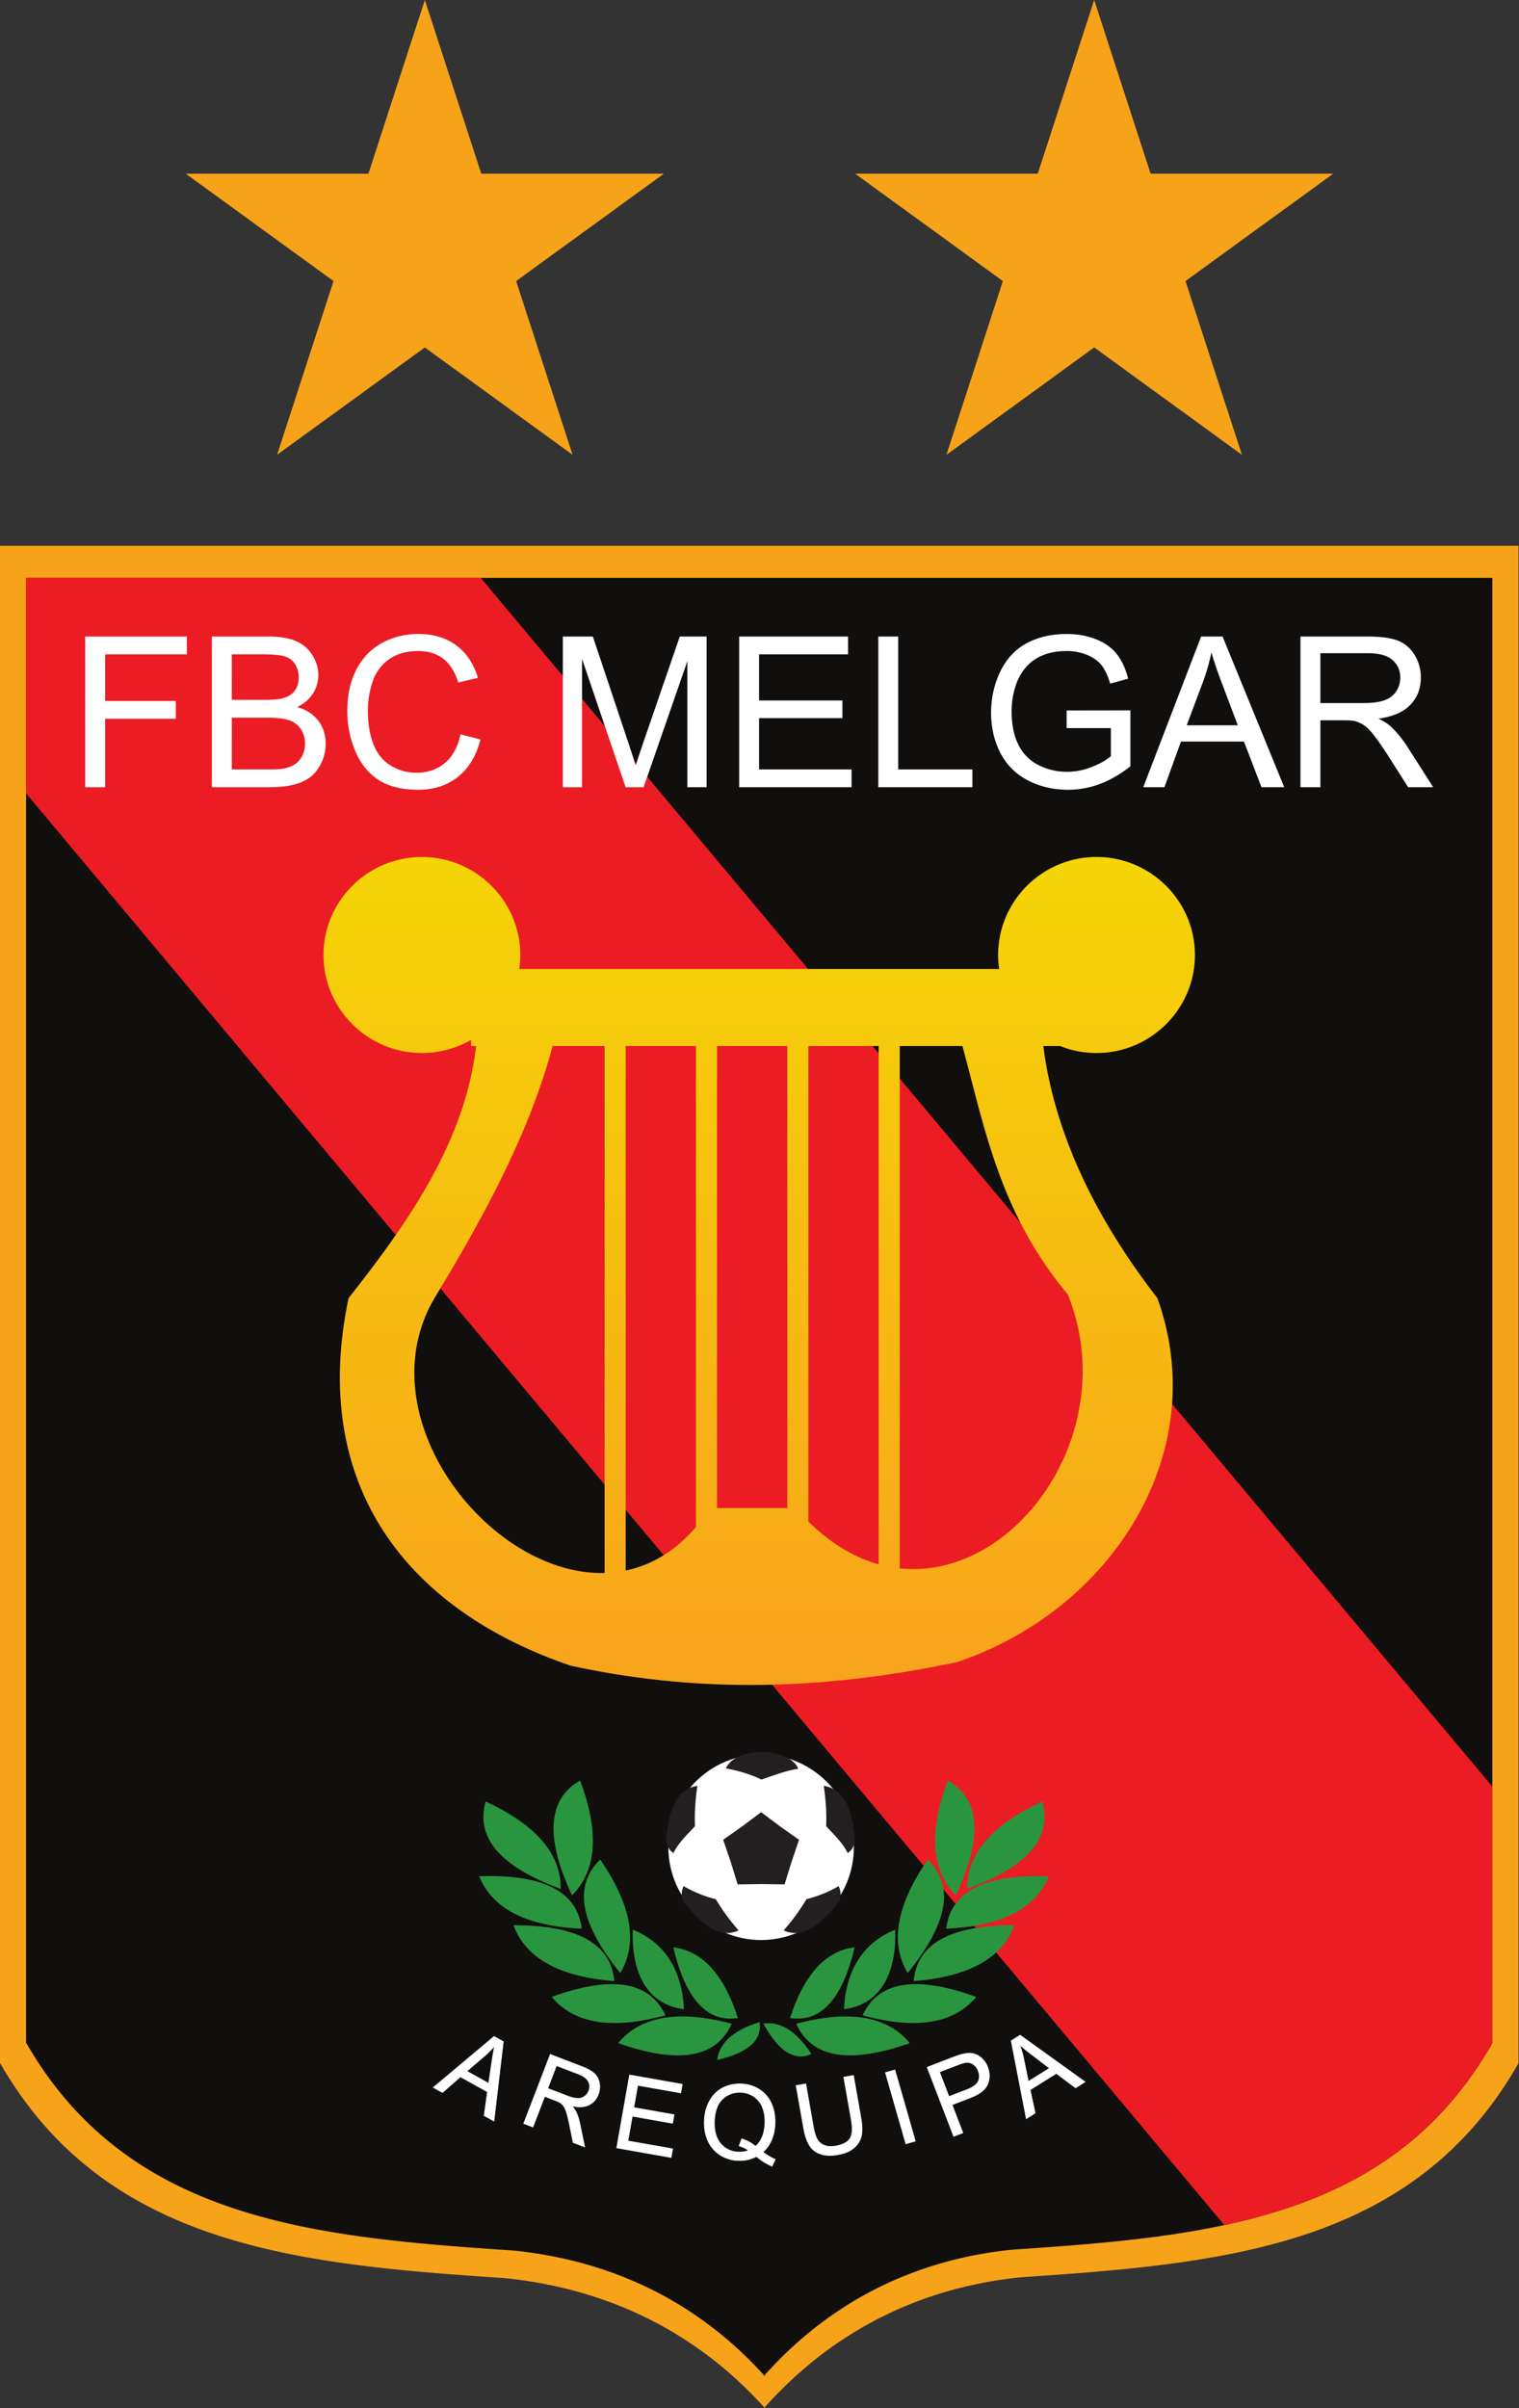 <svg xmlns="http://www.w3.org/2000/svg" xmlns:xlink="http://www.w3.org/1999/xlink" viewBox="63.41 3.02 206.51 327.29"><rect x="63.41" y="3.02" width="206.51" height="327.29" fill="#333333" stroke="none"/><defs><path id="reuse-0" d="M0 250h250V0H0Z"/></defs><defs><clipPath id="a" clipPathUnits="userSpaceOnUse"><use xlink:href="#reuse-0"/></clipPath><clipPath id="c" clipPathUnits="userSpaceOnUse"><use xlink:href="#reuse-0"/></clipPath><linearGradient id="b" x1="0" x2="1" y1="0" y2="0" gradientTransform="matrix(0 84.418 84.418 0 125 75.999)" gradientUnits="userSpaceOnUse" spreadMethod="pad"><stop offset="0" stop-color="#f8a31c"/><stop offset="1" stop-color="#f5d507"/></linearGradient></defs><path fill="#f7a31a" fill-rule="evenodd" d="m121.166 3.02 7.67 23.61h24.827L133.58 41.22l7.672 23.613-20.085-14.592-20.084 14.592 7.67-23.612L88.67 26.63h24.825zM212.167 3.02l7.67 23.61h24.827l-20.085 14.59 7.672 23.613-20.084-14.592-20.086 14.592 7.671-23.612-20.083-14.59h24.826z"/><g clip-path="url(#a)" transform="matrix(1.333 0 0 -1.333 0 333.333)"><path fill="#f7a31a" fill-rule="evenodd" d="M47.56 192.147h154.88V37.412h-.011c-10.643-18.644-29.787-20.399-50.755-21.806-10.5-1.084-19.261-5.62-26.09-13.232l.002-.109c-.017.017-.033.037-.05.053a.627.627 0 0 1-.05-.053v.109c-6.894 7.61-15.836 12.063-26.438 13.146-21.174 1.409-40.707 3.24-51.452 21.892h-.036Z"/><path fill="#100f0d" fill-rule="evenodd" d="M50.226 188.878h149.547V39.47h-.01c-10.278-18.002-28.762-19.697-49.007-21.055-10.14-1.048-18.6-5.427-25.192-12.776l.002-.106-.049.052a.799.799 0 0 1-.048-.052v.106c-6.657 7.347-15.29 11.646-25.528 12.692-20.445 1.36-39.305 3.129-49.68 21.139h-.035Z"/><path fill="#ec1c24" d="M172.439 20.926c11.266 2.41 20.898 7.29 27.324 18.545h.01v26.16L96.597 188.879h-46.37v-21.97z"/><path fill="#fff" d="M182.235 176.113h4.371c.925 0 1.654.097 2.176.29.527.192.924.5 1.195.922.272.423.408.88.408 1.377 0 .727-.26 1.324-.79 1.792-.526.469-1.359.702-2.5.702h-4.86Zm-2.032-8.581v15.363h6.81c1.37 0 2.41-.14 3.122-.416.711-.275 1.28-.761 1.71-1.46.426-.7.636-1.472.636-2.317 0-1.09-.35-2.006-1.058-2.754-.706-.747-1.795-1.222-3.27-1.426.541-.257.95-.512 1.227-.766.593-.544 1.155-1.226 1.69-2.042l2.67-4.182h-2.556l-2.032 3.199c-.594.919-1.085 1.627-1.47 2.113-.384.489-.726.833-1.03 1.027a3.042 3.042 0 0 1-.928.41c-.232.047-.606.073-1.133.073h-2.356v-6.822zm-11.604 6.31h5.212l-1.606 4.252c-.488 1.292-.85 2.354-1.087 3.187a19.46 19.46 0 0 0-.83-2.936zm-4.43-6.31 5.9 15.363h2.19l6.288-15.363h-2.318l-1.79 4.654h-6.425l-1.685-4.654zm-7.815 6.028v1.799l6.504.01v-5.697c-.996-.798-2.027-1.395-3.09-1.8a9.206 9.206 0 0 0-3.267-.6c-1.51 0-2.885.32-4.115.968a6.411 6.411 0 0 0-2.794 2.802c-.628 1.222-.943 2.589-.943 4.098 0 1.495.315 2.89.941 4.185.622 1.298 1.523 2.26 2.696 2.89 1.174.626 2.525.94 4.056.94 1.108 0 2.114-.178 3.012-.54.898-.357 1.602-.857 2.11-1.501.511-.645.898-1.481 1.167-2.515l-1.835-.505c-.233.784-.52 1.399-.858 1.847-.346.446-.835.804-1.47 1.072a5.382 5.382 0 0 1-2.114.405c-.93 0-1.736-.143-2.412-.426-.68-.282-1.223-.655-1.64-1.116a5.321 5.321 0 0 1-.97-1.52c-.39-.948-.587-1.978-.587-3.091 0-1.37.234-2.514.708-3.437a4.518 4.518 0 0 1 2.061-2.053 6.36 6.36 0 0 1 2.867-.672c.883 0 1.742.172 2.581.51.838.337 1.472.699 1.905 1.085v2.862zm-19.21-6.028v15.363h2.034v-13.548h7.564v-1.815zm-14.187 0v15.363h11.105v-1.814h-9.074v-4.703h8.498v-1.803h-8.498v-5.228h9.432v-1.815zm-17.984 0v15.363h3.062l3.635-10.878c.336-1.011.583-1.77.733-2.275.175.559.446 1.382.818 2.465l3.677 10.688h2.736v-15.363h-1.959v12.859l-4.464-12.86h-1.835l-4.442 13.078v-13.077Zm-10.436 5.387 2.035-.515c-.426-1.666-1.194-2.94-2.3-3.82-1.109-.876-2.46-1.312-4.063-1.312-1.656 0-3 .336-4.038 1.008-1.037.676-1.828 1.653-2.368 2.93a10.488 10.488 0 0 0-.812 4.119c0 1.6.305 2.994.916 4.185.612 1.192 1.48 2.097 2.611 2.715 1.126.619 2.368.926 3.723.926 1.538 0 2.83-.39 3.877-1.172 1.048-.784 1.778-1.882 2.19-3.302l-2-.471c-.358 1.118-.873 1.93-1.552 2.442-.677.512-1.528.766-2.558.766-1.18 0-2.164-.284-2.958-.848a4.473 4.473 0 0 1-1.67-2.282 9.138 9.138 0 0 1-.482-2.947c0-1.31.19-2.446.568-3.423.382-.973.972-1.703 1.777-2.186a4.99 4.99 0 0 1 2.611-.723c1.138 0 2.1.33 2.891.984.79.659 1.323 1.635 1.602 2.926m-23.324-3.572h3.823c.658 0 1.12.024 1.385.07.468.086.858.226 1.173.423.314.193.572.479.776.85.2.377.304.806.304 1.296 0 .57-.147 1.07-.44 1.495a2.326 2.326 0 0 1-1.223.89c-.519.168-1.27.255-2.247.255h-3.55zm0 7.092h3.323c.897 0 1.545.06 1.938.178.516.155.905.408 1.166.766.262.357.394.804.394 1.34 0 .509-.122.959-.365 1.346-.247.39-.597.654-1.048.797-.455.143-1.234.215-2.339.215h-3.069zm-2.035-8.907v15.363h5.766c1.173 0 2.113-.158 2.822-.466a3.606 3.606 0 0 0 1.666-1.437c.401-.644.605-1.32.605-2.028a3.46 3.46 0 0 0-.537-1.853c-.354-.58-.893-1.048-1.613-1.405.93-.272 1.642-.738 2.143-1.392.501-.66.751-1.434.751-2.328a4.49 4.49 0 0 0-.458-2.007c-.304-.618-.68-1.095-1.127-1.43-.447-.337-1.008-.587-1.68-.76-.673-.171-1.499-.257-2.48-.257zm-12.919 0v15.363h10.366v-1.814h-8.33v-4.757H65.5v-1.813h-7.207v-6.98z"/></g><path fill="url(#b)" d="M149.368 150.425c0-.485.036-.961.103-1.428h-48.943c.067.467.103.943.103 1.428 0 5.504-4.508 9.993-10.034 9.993-5.527 0-10.034-4.489-10.034-9.993 0-5.505 4.507-9.994 10.034-9.994a10 10 0 0 1 5.017 1.344v-.631h.515c-1.13-9.61-6.734-17.763-13.004-25.698C79.263 97.253 88.129 84 105.753 77.968c12.863-2.796 25.577-2.559 39.416.357 15.752 5.277 26.117 21.345 20.437 37.121-6.627 8.566-10.531 17.133-11.632 25.698h1.711a9.984 9.984 0 0 1 3.719-.713c5.525 0 10.033 4.489 10.033 9.994 0 5.504-4.508 9.993-10.033 9.993-5.528 0-10.036-4.489-10.036-9.993m-10.033-62.537v53.256h6.391c2.283-8.378 3.796-17.009 10.755-25.341 5.365-13.36-4.458-27.989-15.765-27.988-.458 0-.919.024-1.381.073m-9.319 4.779v48.477h7.166V88.299c-2.428.674-4.86 2.082-7.166 4.368m-9.317 48.477h7.169V94.031h-7.169zm-9.317 0h7.167V92.108c-2.135-2.505-4.597-3.913-7.167-4.443zm-19.498-25.698c4.91 8.077 9.655 16.746 12.048 25.698h5.299V87.415c-.107-.002-.212-.004-.319-.004-11.692.002-24.07 16.05-17.028 28.035" transform="matrix(1.333 0 0 -1.333 0 333.333)"/><g clip-path="url(#c)" transform="matrix(1.333 0 0 -1.333 0 333.333)"><path fill="#fff" fill-rule="evenodd" d="M125.195 49.991c5.211 0 9.46 4.25 9.46 9.46 0 5.212-4.249 9.46-9.46 9.46-5.209 0-9.459-4.248-9.459-9.46 0-5.21 4.25-9.46 9.46-9.46"/><path fill="#231f20" fill-rule="evenodd" d="m125.196 63.025 1.915-1.433 1.953-1.38-.769-2.265-.707-2.282-2.392.032-2.392-.032-.706 2.282-.77 2.265 1.952 1.38zM121.594 67.497c1.202-.219 2.602-.629 3.636-1.144 1.462.497 2.572.928 3.748 1.093-.71 2.045-6.186 2.49-7.384.051M134.027 58.855c-.54 1.096-1.422 1.89-2.198 2.744.063 1.539-.077 2.94-.247 4.114 1.633-.246 2.924-1.66 3.187-5.632-.138-.63-.357-.952-.742-1.226M133.11 55.491c-1.052-.62-2.176-1.047-3.292-1.336a20.693 20.693 0 0 0-2.327-3.182c1.5-.686 3.28-.165 5.68 3.015.23.603.11 1.062-.06 1.503M117.282 55.491a12.765 12.765 0 0 1 3.292-1.336 20.572 20.572 0 0 1 2.329-3.179c-1.501-.689-3.282-.168-5.681 3.012-.231.603-.11 1.062.06 1.503M116.248 58.855c.541 1.096 1.423 1.89 2.2 2.744-.064 1.539.074 2.94.244 4.114-1.631-.246-2.924-1.66-3.184-5.632.137-.63.357-.952.74-1.226"/><path fill="#fff" fill-rule="evenodd" d="m152.446 35.565 2.17 1.355-1.775 1.354c-.54.41-.968.758-1.282 1.044.174-.463.314-.94.416-1.439zm-.204-3.783-1.54 7.935.912.57 6.617-4.76-.966-.604-1.958 1.47-2.675-1.67.51-2.379zm-7.892 2.245 1.823.701c.601.232.986.505 1.154.828.165.321.171.686.015 1.09a1.361 1.361 0 0 1-.514.674c-.23.152-.478.215-.747.188-.174-.02-.47-.11-.895-.272l-1.8-.69Zm.487-4.052-2.704 7.044 2.66 1.022c.464.178.831.294 1.094.342.37.076.7.076.998.005.295-.07.571-.228.825-.462.254-.239.45-.53.583-.88.227-.598.233-1.18.011-1.742-.222-.56-.83-1.032-1.827-1.413l-1.806-.695 1.098-2.862zm-4.879-.758-2.08 7.253.96.274 2.08-7.252zm-6.333 6.79.986.175.756-4.297c.133-.744.151-1.353.06-1.823-.092-.468-.334-.878-.727-1.23-.393-.357-.945-.593-1.66-.72-.697-.124-1.289-.105-1.773.058a2.076 2.076 0 0 0-1.133.875c-.269.422-.472 1.025-.61 1.811l-.757 4.293.983.174.755-4.287c.114-.649.26-1.113.432-1.396.172-.285.422-.483.741-.596.322-.118.695-.137 1.117-.06.723.127 1.21.38 1.46.763.25.382.292 1.04.128 1.97zm-10.404-6.287c.57-.182 1.036-.44 1.398-.772.605.516.927 1.31.965 2.381.021.611-.065 1.15-.256 1.614a2.413 2.413 0 0 1-.872 1.092 2.48 2.48 0 0 1-1.333.425c-.743.026-1.37-.208-1.878-.7-.509-.492-.779-1.244-.814-2.256-.035-.98.181-1.74.647-2.284.468-.538 1.078-.824 1.832-.85.358-.012.696.043 1.017.166a3.191 3.191 0 0 1-.974.464zm2.152-1.354a6.056 6.056 0 0 1 1.256-.744l-.319-.685c-.533.214-1.064.543-1.588.983a3.748 3.748 0 0 0-1.866-.404 3.584 3.584 0 0 0-1.84.56 3.304 3.304 0 0 0-1.236 1.431c-.279.61-.404 1.287-.378 2.034.026.744.2 1.416.523 2.015a3.208 3.208 0 0 0 1.338 1.352 3.713 3.713 0 0 0 1.884.41 3.6 3.6 0 0 0 1.867-.563 3.242 3.242 0 0 0 1.23-1.432c.271-.606.393-1.282.368-2.029-.022-.62-.134-1.175-.34-1.664a3.485 3.485 0 0 0-.899-1.264m-14.904.435 1.31 7.43 5.372-.946-.154-.878-4.389.774-.402-2.273 4.111-.727-.154-.872-4.11.726-.446-2.53 4.562-.804-.155-.878zm-7.04 6.06 2.004-.769c.425-.163.776-.248 1.05-.25.275-.006.511.065.71.211.198.145.341.332.43.561.127.331.113.652-.048.96-.158.305-.5.561-1.023.762l-2.229.853zm-2.442-3.576 2.704 7.043 3.122-1.199c.63-.24 1.082-.488 1.36-.74.277-.25.452-.574.526-.97a2.145 2.145 0 0 0-.116-1.175c-.192-.5-.514-.859-.97-1.076-.455-.22-1.039-.245-1.75-.079.203-.214.345-.402.428-.568.176-.352.314-.767.414-1.233l.49-2.386-1.173.448-.369 1.823c-.11.528-.21.938-.302 1.23-.089.293-.186.51-.29.651a1.535 1.535 0 0 1-.354.353 3.19 3.19 0 0 1-.508.231l-1.08.415-1.2-3.128zm-5.813 5.332 2.238-1.242.323 2.21c.1.67.195 1.213.292 1.626a9.798 9.798 0 0 0-1.056-1.062zm-3.406-1.656 6.192 5.194.941-.523-.957-8.094-.996.551.34 2.427-2.76 1.53-1.833-1.598z"/><path fill="none" stroke="#fff" stroke-miterlimit="2.613" stroke-width=".068" d="m152.446 35.565 2.17 1.355-1.775 1.354c-.54.41-.968.758-1.282 1.044.174-.463.314-.94.416-1.439zm-.204-3.783-1.54 7.935.912.57 6.617-4.76-.966-.604-1.958 1.47-2.675-1.67.51-2.379zm-7.892 2.245 1.823.701c.601.232.986.505 1.154.828.165.321.171.686.015 1.09a1.361 1.361 0 0 1-.514.674c-.23.152-.478.215-.747.188-.174-.02-.47-.11-.895-.272l-1.8-.69Zm.487-4.052-2.704 7.044 2.66 1.022c.464.178.831.294 1.094.342.37.076.7.076.998.005.295-.07.571-.228.825-.462.254-.239.45-.53.583-.88.227-.598.233-1.18.011-1.742-.222-.56-.83-1.032-1.827-1.413l-1.806-.695 1.098-2.862zm-4.879-.758-2.08 7.253.96.274 2.08-7.252zm-6.333 6.79.986.175.756-4.297c.133-.744.151-1.353.06-1.823-.092-.468-.334-.878-.727-1.23-.393-.357-.945-.593-1.66-.72-.697-.124-1.289-.105-1.773.058a2.076 2.076 0 0 0-1.133.875c-.269.422-.472 1.025-.61 1.811l-.757 4.293.983.174.755-4.287c.114-.649.26-1.113.432-1.396.172-.285.422-.483.741-.596.322-.118.695-.137 1.117-.06.723.127 1.21.38 1.46.763.25.382.292 1.04.128 1.97zm-10.404-6.287c.57-.182 1.036-.44 1.398-.772.605.516.927 1.31.965 2.381.021.611-.065 1.15-.256 1.614a2.413 2.413 0 0 1-.872 1.092 2.48 2.48 0 0 1-1.333.425c-.743.026-1.37-.208-1.878-.7-.509-.492-.779-1.244-.814-2.256-.035-.98.181-1.74.647-2.284.468-.538 1.078-.824 1.832-.85.358-.012.696.043 1.017.166a3.191 3.191 0 0 1-.974.464zm2.152-1.354a6.056 6.056 0 0 1 1.256-.744l-.319-.685c-.533.214-1.064.543-1.588.983a3.748 3.748 0 0 0-1.866-.404 3.584 3.584 0 0 0-1.84.56 3.304 3.304 0 0 0-1.236 1.431c-.279.61-.404 1.287-.378 2.034.026.744.2 1.416.523 2.015a3.208 3.208 0 0 0 1.338 1.352 3.713 3.713 0 0 0 1.884.41 3.6 3.6 0 0 0 1.867-.563 3.242 3.242 0 0 0 1.23-1.432c.271-.606.393-1.282.368-2.029-.022-.62-.134-1.175-.34-1.664a3.485 3.485 0 0 0-.899-1.264zm-14.904.435 1.31 7.43 5.372-.946-.154-.878-4.389.774-.402-2.273 4.111-.727-.154-.872-4.11.726-.446-2.53 4.562-.804-.155-.878zm-7.04 6.06 2.004-.769c.425-.163.776-.248 1.05-.25.275-.006.511.065.71.211.198.145.341.332.43.561.127.331.113.652-.048.96-.158.305-.5.561-1.023.762l-2.229.853zm-2.442-3.576 2.704 7.043 3.122-1.199c.63-.24 1.082-.488 1.36-.74.277-.25.452-.574.526-.97a2.145 2.145 0 0 0-.116-1.175c-.192-.5-.514-.859-.97-1.076-.455-.22-1.039-.245-1.75-.079.203-.214.345-.402.428-.568.176-.352.314-.767.414-1.233l.49-2.386-1.173.448-.369 1.823c-.11.528-.21.938-.302 1.23-.089.293-.186.51-.29.651a1.535 1.535 0 0 1-.354.353 3.19 3.19 0 0 1-.508.231l-1.08.415-1.2-3.128zm-5.813 5.332 2.238-1.242.323 2.21c.1.67.195 1.213.292 1.626a9.798 9.798 0 0 0-1.056-1.062zm-3.406-1.656 6.192 5.194.941-.523-.957-8.094-.996.551.34 2.427-2.76 1.53-1.833-1.598z"/><path fill="#2a953f" fill-rule="evenodd" d="M99.943 51.5c6.135 0 9.921-1.646 10.276-5.698-5.62.442-9.046 2.343-10.276 5.698"/><path fill="#2a953f" fill-rule="evenodd" d="M103.834 44.192c5.77 2.08 9.891 1.815 11.6-1.877-5.438-1.49-9.305-.864-11.6 1.877M110.83 46.625c-3.864 4.766-4.971 8.741-2.046 11.57 3.196-4.643 3.879-8.5 2.047-11.57"/><path fill="#2a953f" fill-rule="evenodd" d="M112.105 51.049c-.164-5.02 1.911-7.71 5.217-8.108-.213 4.61-2.505 7.013-5.217 8.108M104.763 55.198c-5.78 2.128-8.765 4.985-7.666 8.916 5.14-2.367 7.695-5.337 7.666-8.916"/><path fill="#2a953f" fill-rule="evenodd" d="M96.441 56.494c6.131.21 9.971-1.31 10.462-5.348-5.632.253-9.12 2.036-10.462 5.348M105.91 54.543c-2.59 5.561-2.697 9.688.827 11.721 1.971-5.283 1.695-9.191-.828-11.721M110.618 39.48c5.789-2.032 9.906-1.73 11.583 1.977-5.45 1.442-9.311.782-11.583-1.977M116.234 49.247c1.187-4.965 3.25-7.709 6.597-7.212-1.445 4.462-3.644 6.866-6.597 7.212"/><path fill="#2a953f" fill-rule="evenodd" d="M120.717 37.772c2.953.666 4.597 1.867 4.33 3.856-2.659-.822-4.1-2.106-4.33-3.856M125.43 41.468c1.45-2.658 3.06-3.908 4.898-3.102-1.52 2.33-3.153 3.363-4.898 3.102M151.03 51.5c-6.136 0-9.922-1.646-10.277-5.698 5.621.442 9.047 2.343 10.276 5.698"/><path fill="#2a953f" fill-rule="evenodd" d="M147.14 44.192c-5.772 2.08-9.892 1.815-11.6-1.877 5.438-1.49 9.305-.864 11.6 1.877M140.144 46.625c3.863 4.766 4.97 8.741 2.046 11.57-3.196-4.643-3.88-8.5-2.046-11.57"/><path fill="#2a953f" fill-rule="evenodd" d="M138.867 51.049c.165-5.02-1.91-7.71-5.216-8.108.212 4.61 2.505 7.013 5.216 8.108M146.21 55.198c5.779 2.128 8.766 4.985 7.666 8.916-5.139-2.367-7.694-5.337-7.666-8.916"/><path fill="#2a953f" fill-rule="evenodd" d="M154.532 56.494c-6.133.21-9.972-1.31-10.462-5.348 5.632.253 9.12 2.036 10.462 5.348M145.065 54.543c2.59 5.561 2.696 9.688-.83 11.721-1.97-5.283-1.692-9.191.83-11.721M140.356 39.48c-5.788-2.032-9.906-1.73-11.583 1.977 5.45 1.442 9.31.782 11.583-1.977M134.738 49.247c-1.186-4.965-3.25-7.709-6.596-7.212 1.444 4.462 3.644 6.866 6.596 7.212"/></g></svg>